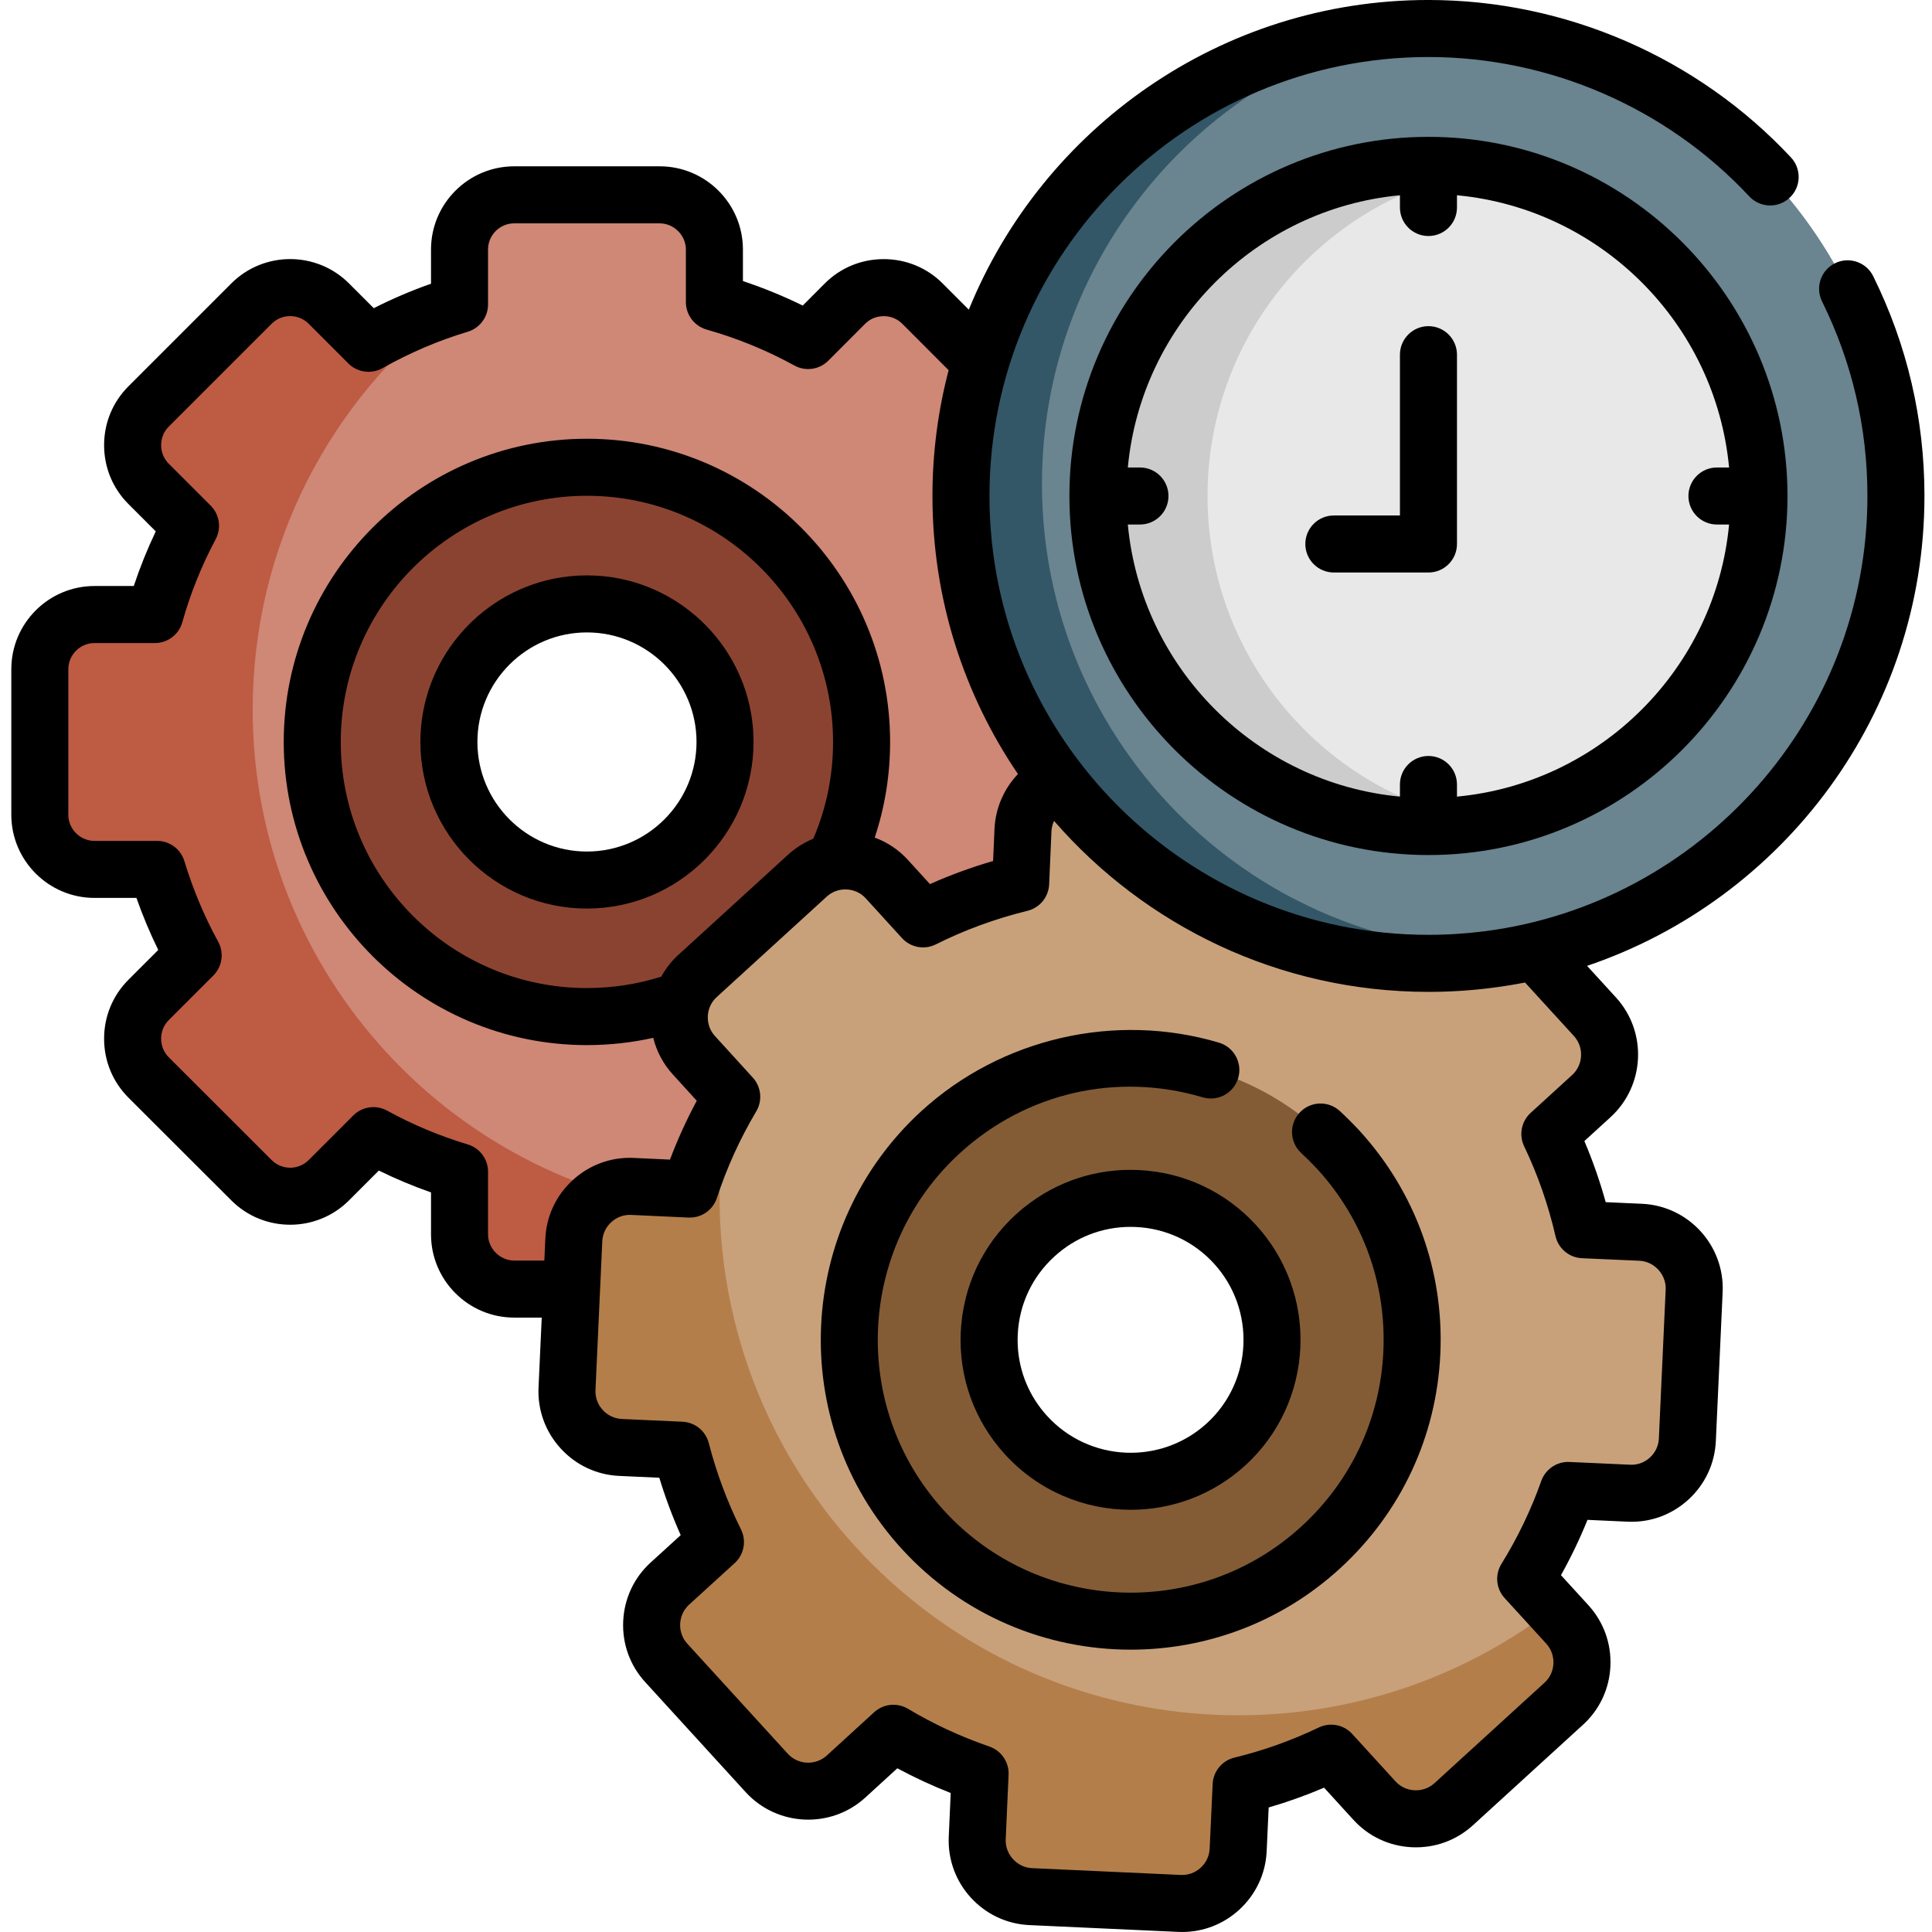 <?xml version="1.0" encoding="UTF-8" standalone="no"?>
<svg
   xmlns:dc="http://purl.org/dc/elements/1.1/"
   xmlns:cc="http://creativecommons.org/ns#"
   xmlns:rdf="http://www.w3.org/1999/02/22-rdf-syntax-ns#"
   xmlns:svg="http://www.w3.org/2000/svg"
   xmlns="http://www.w3.org/2000/svg"
   xmlns:sodipodi="http://sodipodi.sourceforge.net/DTD/sodipodi-0.dtd"
   xmlns:inkscape="http://www.inkscape.org/namespaces/inkscape"
   height="511pt"
   viewBox="-2 0 511 511.998"
   width="511pt"
   version="1.1"
   id="svg36"
   sodipodi:docname="work-time.svg"
   inkscape:version="0.92.4 (5da689c313, 2019-01-14)">
  <defs
     id="defs40" />
  <sodipodi:namedview
     pagecolor="#ffffff"
     bordercolor="#666666"
     borderopacity="1"
     objecttolerance="10"
     gridtolerance="10"
     guidetolerance="10"
     inkscape:pageopacity="0"
     inkscape:pageshadow="2"
     inkscape:window-width="1920"
     inkscape:window-height="1057"
     id="namedview38"
     showgrid="false"
     inkscape:zoom="0.97970959"
     inkscape:cx="309.55642"
     inkscape:cy="281.10489"
     inkscape:window-x="1912"
     inkscape:window-y="-8"
     inkscape:window-maximized="1"
     inkscape:current-layer="svg36" />
  <g
     fill-rule="evenodd"
     id="g22">
    <path
       d="m64.148 80.457-27.27 27.27c-5.641 5.641-5.641 14.863 0 20.5l11.109 11.113c-3.949 7.418-7.133 15.285-9.445 23.52h-15.992c-7.98 0-14.496 6.516-14.496 14.496v38.551c0 7.98 6.516 14.492 14.496 14.492h16.582c2.426 7.984 5.641 15.625 9.562 22.789l-11.816 11.816c-5.641 5.637-5.641 14.891 0 20.527l27.27 27.242c5.641 5.641 14.863 5.641 20.504 0l11.816-11.812c7.188 3.945 14.832 7.16 22.812 9.559v16.609c0 7.953 6.516 14.496 14.496 14.496h38.551c7.953 0 14.496-6.543 14.496-14.496v-15.988c8.234-2.34 16.102-5.527 23.52-9.477l11.082 11.109c5.641 5.641 14.891 5.641 20.531 0l27.242-27.242c5.641-5.637 5.641-14.891 0-20.527l-10.492-10.492c4.262-7.559 7.727-15.652 10.293-24.113h14.555c7.953 0 14.496-6.512 14.496-14.492v-38.551c0-7.98-6.543-14.496-14.496-14.496h-13.934c-2.48-8.742-5.922-17.062-10.18-24.844l9.758-9.785c5.641-5.641 5.641-14.863 0-20.504l-27.242-27.27c-5.641-5.641-14.891-5.641-20.531 0l-9.758 9.785c-7.809-4.285-16.129-7.695-24.844-10.18v-13.934c0-7.98-6.543-14.492-14.496-14.492h-38.551c-7.98 0-14.496 6.512-14.496 14.492v14.555c-8.488 2.539-16.551 6.035-24.109 10.293l-10.52-10.52c-5.641-5.641-14.863-5.641-20.504 0zm88.891 79.582c-20.191 0-36.578 16.387-36.578 36.578 0 20.219 16.387 36.602 36.578 36.602 20.219 0 36.605-16.383 36.605-36.602 0-20.191-16.387-36.578-36.605-36.578zm0 0"
       fill="#b3b3b3"
       id="path2"
       style="fill:#cf8776;fill-opacity:1" />
    <path
       d="m153.039 269.402c40.215 0 72.785-32.574 72.785-72.789 0-40.184-32.57-72.785-72.785-72.785-40.188 0-72.789 32.602-72.789 72.785 0 40.215 32.602 72.789 72.789 72.789zm0-109.363c-20.191 0-36.578 16.387-36.578 36.578 0 20.219 16.387 36.602 36.578 36.602 20.219 0 36.605-16.383 36.605-36.602 0-20.191-16.387-36.578-36.605-36.578zm0 0"
       fill="#999"
       id="path4"
       style="fill:#8b4331;fill-opacity:1" />
    <path
       d="m64.461 188.043c0-43.57 20.781-82.289 52.961-106.797-7.812 2.508-15.258 5.781-22.25 9.73l-10.52-10.52c-5.641-5.641-14.863-5.641-20.504 0l-27.27 27.27c-5.641 5.641-5.641 14.863 0 20.5l11.109 11.113c-3.949 7.418-7.133 15.285-9.445 23.52h-15.992c-7.98 0-14.496 6.516-14.496 14.496v38.551c0 7.98 6.516 14.492 14.496 14.492h16.582c2.426 7.984 5.641 15.625 9.562 22.789l-11.816 11.816c-5.641 5.637-5.641 14.891 0 20.527l27.27 27.242c5.641 5.641 14.863 5.641 20.504 0l11.816-11.812c7.188 3.945 14.832 7.16 22.812 9.559v16.609c0 7.953 6.516 14.496 14.496 14.496h38.551c7.98 0 14.496-6.543 14.496-14.496v-5.473c-68.586-5.949-122.363-63.508-122.363-133.613zm0 0"
       fill="#999"
       id="path6"
       style="fill:#be5b43;fill-opacity:1" />
    <path
       d="m149.57 328.594-1.777 39.453c-.395 8.18 5.977 15.172 14.156 15.539l16.074.734c2.145 8.32 5.16 16.469 9.082 24.336l-12.098 11.027c-6.035 5.527-6.461 14.973-.934 21.008l26.621 29.16c5.531 6.035 14.977 6.457 21.012.957l12.547-11.449c7.336 4.371 15.062 7.926 22.984 10.633l-.762 17.117c-.363 8.152 6.008 15.145 14.16 15.512l39.48 1.805c8.152.367 15.145-6.008 15.512-14.184l.789-17.121c8.148-1.973 16.16-4.82 23.859-8.516l11.477 12.578c5.5 6.035 14.945 6.457 20.98.957l29.191-26.648c6.035-5.5 6.457-14.945.93-21.008l-11.027-12.07c4.625-7.473 8.375-15.312 11.25-23.434l16.078.73c8.176.395 15.145-6.008 15.508-14.156l1.809-39.48c.363-8.152-6.008-15.145-14.188-15.512l-15.199-.676c-2.004-8.688-4.938-17.203-8.855-25.383l11-10.039c6.035-5.527 6.457-14.973.957-21.008l-26.652-29.16c-5.496-6.035-14.945-6.488-20.98-.957l-10.547 9.613c-7.895-4.906-16.242-8.824-24.875-11.758l.648-14.156c.367-8.152-6.008-15.145-14.184-15.512l-39.453-1.805c-8.18-.367-15.148 6.008-15.539 14.184l-.621 14.129c-8.855 2.172-17.543 5.301-25.863 9.477l-9.613-10.547c-5.5-6.035-14.949-6.457-20.984-.961l-29.188 26.652c-6.035 5.496-6.457 14.945-.957 20.98l10.039 11.027c-4.625 7.781-8.348 15.988-11.109 24.449l-15.23-.707c-8.148-.363-15.145 6.012-15.508 14.188zm122.281-1.211c-15.285 13.961-16.387 37.676-2.426 52.961 13.988 15.312 37.707 16.387 52.988 2.426 15.285-13.961 16.359-37.676 2.398-52.988-13.961-15.289-37.676-16.359-52.961-2.398zm0 0"
       fill="#e8e8e8"
       id="path8"
       style="fill:#c8a17b;fill-opacity:1" />
    <path
       d="m347.43 410.152c30.43-27.777 32.574-74.957 4.793-105.387-27.777-30.43-74.957-32.574-105.387-4.793-30.43 27.805-32.574 74.984-4.797 105.383 27.781 30.43 74.961 32.574 105.391 4.797zm-75.578-82.77c-15.285 13.961-16.387 37.676-2.426 52.961 13.988 15.312 37.707 16.387 52.988 2.426 15.285-13.961 16.359-37.676 2.398-52.988-13.961-15.289-37.676-16.359-52.961-2.398zm0 0"
       fill="#999"
       id="path10"
       style="fill:#835c36;fill-opacity:1" />
    <path
       d="m224.133 409.785c-30.09-32.969-41.145-76.621-33.699-117.398-4.176 7.273-7.559 14.891-10.125 22.73l-15.23-.707c-8.148-.367-15.145 6.008-15.508 14.184l-1.777 39.453c-.395 8.18 5.977 15.172 14.156 15.539l16.074.734c2.145 8.32 5.16 16.469 9.082 24.309l-12.098 11.055c-6.035 5.527-6.461 14.977-.934 21.008l26.621 29.16c5.531 6.035 14.977 6.457 21.012.961l12.547-11.477c7.336 4.398 15.062 7.922 22.984 10.656l-.762 17.121c-.363 8.148 6.008 15.145 14.16 15.512l39.48 1.805c8.152.367 15.145-6.008 15.512-14.188l.789-17.117c8.148-1.977 16.16-4.824 23.859-8.52l11.477 12.578c5.5 6.039 14.945 6.461 20.98.961l29.191-26.652c6.035-5.496 6.457-14.945.93-21.008l-3.777-4.117c-56.008 42.863-136.492 36.492-184.945-16.582zm0 0"
       fill="#ccc"
       id="path12"
       style="fill:#b47e4a;fill-opacity:1" />
    <path
       d="m376.055 255.301c68.414 0 123.887-55.441 123.887-123.855 0-68.445-55.473-123.887-123.887-123.887-68.418 0-123.891 55.441-123.891 123.887 0 68.414 55.473 123.855 123.891 123.855zm0 0"
       fill="#55b8e6"
       id="path14"
       style="fill:#6a8490;fill-opacity:1" />
    <path
       d="m376.055 219.035c48.363 0 87.594-39.227 87.594-87.59 0-48.395-39.23-87.621-87.594-87.621-48.395 0-87.594 39.227-87.594 87.621 0 48.363 39.199 87.59 87.594 87.59zm0 0"
       fill="#e8e8e8"
       id="path16" />
    <path
       d="m317.508 131.445c0-38.215 24.449-70.703 58.547-82.688 4.68-1.633 9.531-2.902 14.523-3.723-4.738-.789-9.59-1.211-14.523-1.211-48.395 0-87.594 39.227-87.594 87.621 0 48.363 39.199 87.59 87.594 87.59 4.934 0 9.785-.422 14.523-1.215-4.992-.816-9.844-2.086-14.523-3.723-34.098-11.984-58.547-44.469-58.547-82.652zm0 0"
       fill="#ccc"
       id="path18" />
    <path
       d="m273.629 128.227c0-58.402 40.438-107.387 94.84-120.445-52.711 3.188-96.535 39.316-111.113 88.074-3.383 11.281-5.191 23.207-5.191 35.59 0 28.367 9.535 54.512 25.609 75.406 5.047 6.598 10.773 12.664 17.062 18.133 21.742 18.895 50.141 30.316 81.219 30.316 9.73 0 19.176-1.102 28.258-3.215.25-.086.535-.141.789-.199-.312.027-.621.027-.902.059-2.23.113-4.457.168-6.684.168-11.734 0-23.07-1.637-33.844-4.684-3.664-1.043-7.273-2.227-10.801-3.609-3.836-1.465-7.613-3.156-11.25-5.02-1.496-.734-2.988-1.523-4.457-2.34-13.707-7.672-25.805-17.852-35.676-29.949-1.184-1.438-2.34-2.934-3.438-4.43-8.688-11.676-15.371-24.93-19.516-39.227-3.188-10.996-4.906-22.613-4.906-34.629zm0 0"
       fill="#507fcf"
       id="path20"
       style="fill:#335767;fill-opacity:1" />
  </g>
  <path
     d="m161.93 153.379c-2.875-.59-5.848-.898-8.891-.898-3.043 0-6.012.309-8.883.898-20.094 4.125-35.25 21.941-35.25 43.238 0 24.352 19.797 44.16 44.133 44.16 24.352 0 44.16-19.809 44.16-44.16 0-21.297-15.168-39.113-35.27-43.238zm-8.891 72.285c-16.004 0-29.02-13.031-29.02-29.047 0-16.004 13.016-29.02 29.02-29.02 16.016 0 29.047 13.016 29.047 29.02 0 16.016-13.031 29.047-29.047 29.047zm0 0"
     id="path24" />
  <path
     d="m507.5 131.445c0-20.41-4.57-40.008-13.586-58.258-1.848-3.738-6.379-5.273-10.125-3.426-3.738 1.848-5.273 6.379-3.426 10.121 7.977 16.148 12.023 33.496 12.023 51.562 0 58.992-44.164 107.863-101.176 115.312-5.023.648-10.094.984-15.156.984-64.145 0-116.332-52.172-116.332-116.297 0-64.145 52.188-116.332 116.332-116.332 32.117 0 63.109 13.465 85.031 36.941 2.848 3.051 7.629 3.215 10.68.367s3.215-7.629.367-10.684c-24.766-26.523-59.785-41.738-96.078-41.738-55.023 0-102.25 33.988-121.812 82.066l-6.941-6.953c-4.156-4.156-9.699-6.441-15.609-6.441s-11.453 2.285-15.617 6.449l-5.84 5.859c-5.09-2.5-10.391-4.672-15.852-6.492v-8.359c0-12.156-9.895-22.051-22.055-22.051h-38.551c-12.16 0-22.055 9.895-22.055 22.051v9.062c-5.148 1.809-10.223 3.973-15.172 6.48l-6.559-6.559c-8.598-8.598-22.59-8.598-31.188 0l-27.27 27.27c-4.156 4.156-6.445 9.691-6.445 15.594 0 5.902 2.289 11.441 6.445 15.594l7.246 7.25c-2.242 4.711-4.191 9.551-5.828 14.48h-10.402c-12.16 0-22.051 9.895-22.051 22.055v38.547c0 12.16 9.891 22.055 22.051 22.055h11.109c1.66 4.719 3.594 9.328 5.781 13.793l-7.906 7.906c-4.156 4.156-6.445 9.699-6.445 15.609 0 5.914 2.289 11.457 6.445 15.613l27.27 27.238c8.598 8.602 22.59 8.602 31.191 0l7.902-7.902c4.484 2.199 9.109 4.137 13.828 5.789v11.125c0 12.16 9.891 22.051 22.051 22.051h7.289l-.848 18.527c-.27 5.973 1.809 11.699 5.852 16.133 4.051 4.438 9.57 7.027 15.539 7.297l10.617.48c1.574 5.18 3.469 10.266 5.668 15.211l-7.988 7.281c-4.41 4.035-6.98 9.559-7.25 15.551-.266 5.996 1.812 11.727 5.84 16.125l26.633 29.172c8.34 9.105 22.551 9.75 31.68 1.43l8.496-7.77c4.523 2.438 9.254 4.629 14.145 6.551l-.516 11.602c-.555 12.348 9.031 22.844 21.359 23.402l39.488 1.805c.34.016.684.02 1.023.02 5.59 0 10.914-2.066 15.09-5.879 4.43-4.051 7.02-9.566 7.289-15.527l.531-11.59c4.984-1.445 9.895-3.199 14.684-5.246l7.773 8.52c4.02 4.414 9.539 6.992 15.531 7.266 5.996.27 11.719-1.793 16.133-5.816l29.18-26.645c4.418-4.023 6.996-9.543 7.262-15.543.27-5.988-1.805-11.723-5.84-16.148l-7.262-7.949c2.648-4.742 5-9.641 7.031-14.66l10.59.484c5.957.285 11.68-1.781 16.113-5.816 4.445-4.051 7.039-9.57 7.309-15.543l1.805-39.488c.555-12.348-9.031-22.844-21.371-23.398l-9.621-.43c-1.535-5.539-3.426-10.957-5.652-16.191l6.957-6.355c9.105-8.34 9.754-22.547 1.434-31.68l-7.672-8.395c51.922-17.57 89.402-66.75 89.402-124.52zm-373.723 202.621c-3.762 0-6.938-3.176-6.938-6.938v-16.609c0-3.336-2.191-6.281-5.387-7.238-7.402-2.223-14.586-5.234-21.352-8.949-2.945-1.617-6.605-1.094-8.98 1.281l-11.816 11.816c-2.703 2.707-7.109 2.707-9.816-.004l-27.27-27.238c-1.297-1.301-2.016-3.047-2.016-4.922 0-1.871.715-3.621 2.016-4.922l11.816-11.812c2.371-2.375 2.898-6.027 1.285-8.973-3.684-6.734-6.699-13.918-8.957-21.355-.969-3.184-3.902-5.359-7.23-5.359h-16.582c-3.824 0-6.938-3.113-6.938-6.941v-38.547c0-3.828 3.113-6.941 6.938-6.941h15.992c3.387 0 6.359-2.25 7.273-5.512 2.133-7.586 5.105-14.992 8.844-22.012 1.562-2.934 1.023-6.543-1.328-8.895l-11.113-11.113c-1.297-1.301-2.016-3.043-2.016-4.906 0-1.863.715-3.605 2.016-4.906l27.273-27.27c2.707-2.707 7.109-2.707 9.816 0l10.516 10.52c2.398 2.395 6.102 2.902 9.055 1.238 7.25-4.082 14.844-7.328 22.566-9.637 3.199-.957 5.395-3.902 5.395-7.238v-14.555c0-3.824 3.109-6.938 6.938-6.938h38.551c3.762 0 6.941 3.176 6.941 6.938v13.934c0 3.375 2.238 6.344 5.488 7.27 8.188 2.332 16.016 5.539 23.266 9.531 2.949 1.625 6.621 1.102 8.996-1.285l9.754-9.777c1.301-1.301 3.047-2.02 4.922-2.02 1.871 0 3.621.719 4.914 2.016l12.289 12.309c-2.793 10.652-4.289 21.824-4.289 33.34 0 27.285 8.363 52.652 22.66 73.68-3.668 3.855-5.949 8.965-6.211 14.453l-.375 8.594c-5.75 1.672-11.348 3.723-16.734 6.121l-5.852-6.418c-2.449-2.688-5.457-4.684-8.789-5.902 2.703-8.125 4.078-16.613 4.078-25.355 0-44.305-36.043-80.344-80.348-80.344-44.301 0-80.344 36.039-80.344 80.344 0 44.301 36.043 80.344 80.344 80.344 5.965 0 11.844-.648 17.578-1.926.883 3.578 2.637 6.902 5.18 9.691l6.355 6.984c-2.711 5.047-5.086 10.262-7.102 15.598l-9.629-.449c-5.961-.27-11.684 1.816-16.109 5.859-4.434 4.051-7.023 9.57-7.289 15.531l-.266 5.816zm43.473-80.996c-1.844 1.68-3.344 3.629-4.512 5.754-6.34 2.004-12.953 3.02-19.699 3.02-35.969 0-65.23-29.262-65.23-65.227 0-35.969 29.262-65.23 65.23-65.23s65.23 29.262 65.23 65.23c0 8.949-1.773 17.562-5.242 25.656-2.395.98-4.629 2.363-6.598 4.152zm224.402 7.309 12.949 14.168c2.715 2.98 2.5 7.621-.469 10.34l-10.996 10.039c-2.461 2.246-3.16 5.84-1.723 8.848 3.605 7.516 6.398 15.527 8.309 23.812.762 3.309 3.637 5.703 7.027 5.852l15.227.676c3.941.18 7.125 3.668 6.945 7.617l-1.805 39.488c-.086 1.938-.934 3.73-2.387 5.055-1.441 1.312-3.285 1.992-5.23 1.891l-16.074-.73c-3.316-.156-6.355 1.891-7.469 5.027-2.707 7.641-6.258 15.035-10.555 21.977-1.777 2.875-1.434 6.582.848 9.074l11.023 12.066c1.316 1.441 1.992 3.32 1.902 5.289-.086 1.953-.918 3.746-2.348 5.047l-29.18 26.645c-1.43 1.305-3.309 1.973-5.258 1.883-1.957-.09-3.75-.922-5.051-2.348l-11.48-12.578c-2.246-2.465-5.844-3.164-8.852-1.719-7.168 3.438-14.695 6.125-22.367 7.984-3.266.789-5.617 3.641-5.77 6.996l-.793 17.125c-.086 1.938-.934 3.734-2.383 5.059-1.449 1.324-3.309 2.004-5.23 1.918l-39.488-1.805c-3.945-.18-7.125-3.668-6.949-7.625l.762-17.121c.152-3.344-1.918-6.387-5.082-7.477-7.656-2.645-14.91-6.008-21.562-10-2.867-1.715-6.523-1.348-8.988.906l-12.539 11.469c-2.977 2.711-7.621 2.5-10.34-.469l-26.629-29.168c-1.309-1.43-1.98-3.293-1.895-5.254.09-1.965.926-3.766 2.344-5.066l12.098-11.027c2.496-2.273 3.18-5.93 1.672-8.953-3.625-7.281-6.496-14.969-8.527-22.855-.828-3.211-3.656-5.512-6.973-5.664l-16.082-.73c-1.934-.09-3.727-.934-5.051-2.387-1.328-1.453-2.008-3.32-1.922-5.258l1.805-39.461c.086-1.938.934-3.73 2.387-5.055 1.445-1.324 3.312-2.008 5.227-1.918l15.227.703c3.395.156 6.477-1.973 7.535-5.199 2.598-7.953 6.105-15.672 10.422-22.938 1.699-2.859 1.332-6.492-.906-8.949l-10.043-11.027c-1.305-1.43-1.973-3.297-1.883-5.262.09-1.953.922-3.75 2.352-5.051l29.184-26.645c1.43-1.305 3.297-1.977 5.258-1.879 1.957.086 3.75.918 5.047 2.344l9.617 10.547c2.281 2.504 5.949 3.184 8.973 1.664 7.605-3.812 15.77-6.805 24.273-8.891 3.262-.801 5.602-3.652 5.75-7.008l.617-14.102c.047-.953.293-1.871.688-2.715 24.117 27.738 59.648 45.305 99.211 45.305 5.609 0 11.227-.355 16.789-1.066 2.957-.379 5.895-.844 8.812-1.414zm0 0"
     id="path26" />
  <path
     d="m269.062 319.844c-.203.164-.41.316-.613.484-.082.07-.164.145-.246.215-.488.41-.973.824-1.449 1.258-1.109 1.016-2.164 2.074-3.16 3.18-.043.047-.078.094-.121.141-.453.508-.898 1.02-1.324 1.543-.395.484-.777.98-1.148 1.48-.07.09-.141.176-.211.266-.297.406-.582.824-.867 1.242-.129.188-.27.371-.395.562-.75 1.129-1.438 2.289-2.078 3.473-.055.102-.113.199-.168.297-.172.328-.328.66-.496.992-.16.32-.328.641-.484.969-.59 1.266-1.121 2.559-1.594 3.875-.02.059-.047.117-.066.176-.145.402-.266.809-.398 1.211-.094.293-.195.582-.285.879-.301 1.004-.555 2.027-.785 3.055-.25 1.129-.477 2.266-.641 3.418-.047.328-.078.656-.117.98-.141 1.152-.25 2.312-.305 3.48-.551 12.02 3.617 23.535 11.734 32.422 8.887 9.727 21.082 14.664 33.316 14.664 10.852 0 21.73-3.883 30.348-11.758.574-.523 1.129-1.059 1.672-1.602 8.629-8.73 12.996-20.238 12.969-31.781-.016-7.215-1.75-14.441-5.227-21.008-1.738-3.285-3.914-6.402-6.531-9.273-8.113-8.883-19.203-14.074-31.223-14.617-11.008-.504-21.578 2.965-30.105 9.777zm50.164 15.027c11.129 12.207 10.273 31.191-1.906 42.316-12.188 11.133-31.172 10.262-42.316-1.941-4.715-5.164-7.426-11.668-7.785-18.559-.051-.988-.055-1.98-.008-2.977.363-7.988 3.82-15.355 9.73-20.742.004 0 .004-.004.004-.004 5.562-5.082 12.672-7.832 20.156-7.832.461 0 .922.008 1.387.031 7.988.359 15.355 3.812 20.738 9.707zm0 0"
     id="path28" />
  <path
     d="m352.609 294.469c-3.055-2.848-7.836-2.676-10.684.379-2.844 3.055-2.672 7.836.379 10.68 1.523 1.418 2.961 2.855 4.336 4.332 12.074 13.227 18.277 30.363 17.465 48.25-.816 17.887-8.547 34.387-21.773 46.461-27.301 24.922-69.789 22.992-94.711-4.312-24.926-27.273-22.988-69.762 4.309-94.707 17.516-15.988 41.555-21.5 64.301-14.75 4.004 1.191 8.211-1.094 9.398-5.094s-1.094-8.207-5.098-9.395c-27.453-8.152-57.645-1.223-78.793 18.078-33.453 30.57-35.82 82.637-5.277 116.059 16.184 17.73 38.402 26.73 60.703 26.727 19.785 0 39.633-7.086 55.359-21.445 16.207-14.793 25.684-35.016 26.68-56.938.996-21.918-6.602-42.918-21.449-59.18-1.676-1.797-3.359-3.48-5.145-5.145zm0 0"
     id="path30" />
  <path
     d="m376.055 36.266c-52.465 0-95.152 42.699-95.152 95.18 0 52.465 42.688 95.148 95.152 95.148 52.465 0 95.148-42.688 95.148-95.148 0-52.48-42.684-95.18-95.148-95.18zm7.555 174.844v-3.215c0-4.172-3.383-7.555-7.555-7.555-4.176 0-7.559 3.383-7.559 7.555v3.215c-38.109-3.586-68.523-34-72.113-72.109h3.215c4.176 0 7.559-3.383 7.559-7.555 0-4.176-3.383-7.559-7.559-7.559h-3.215c3.586-38.125 34.004-68.551 72.113-72.141v3.246c0 4.172 3.383 7.555 7.559 7.555 4.172 0 7.555-3.383 7.555-7.555v-3.246c38.113 3.59 68.527 34.016 72.113 72.141h-3.215c-4.176 0-7.559 3.383-7.559 7.559 0 4.172 3.383 7.555 7.559 7.555h3.215c-3.59 38.109-34 68.523-72.113 72.109zm0 0"
     id="path32" />
  <path
     d="m376.055 86.434c-4.176 0-7.559 3.387-7.559 7.559v42.613h-17.512c-4.176 0-7.559 3.383-7.559 7.555 0 4.176 3.383 7.559 7.559 7.559h25.07c4.172 0 7.559-3.383 7.559-7.559v-50.168c-.004-4.172-3.387-7.559-7.559-7.559zm0 0"
     id="path34" />
</svg>
